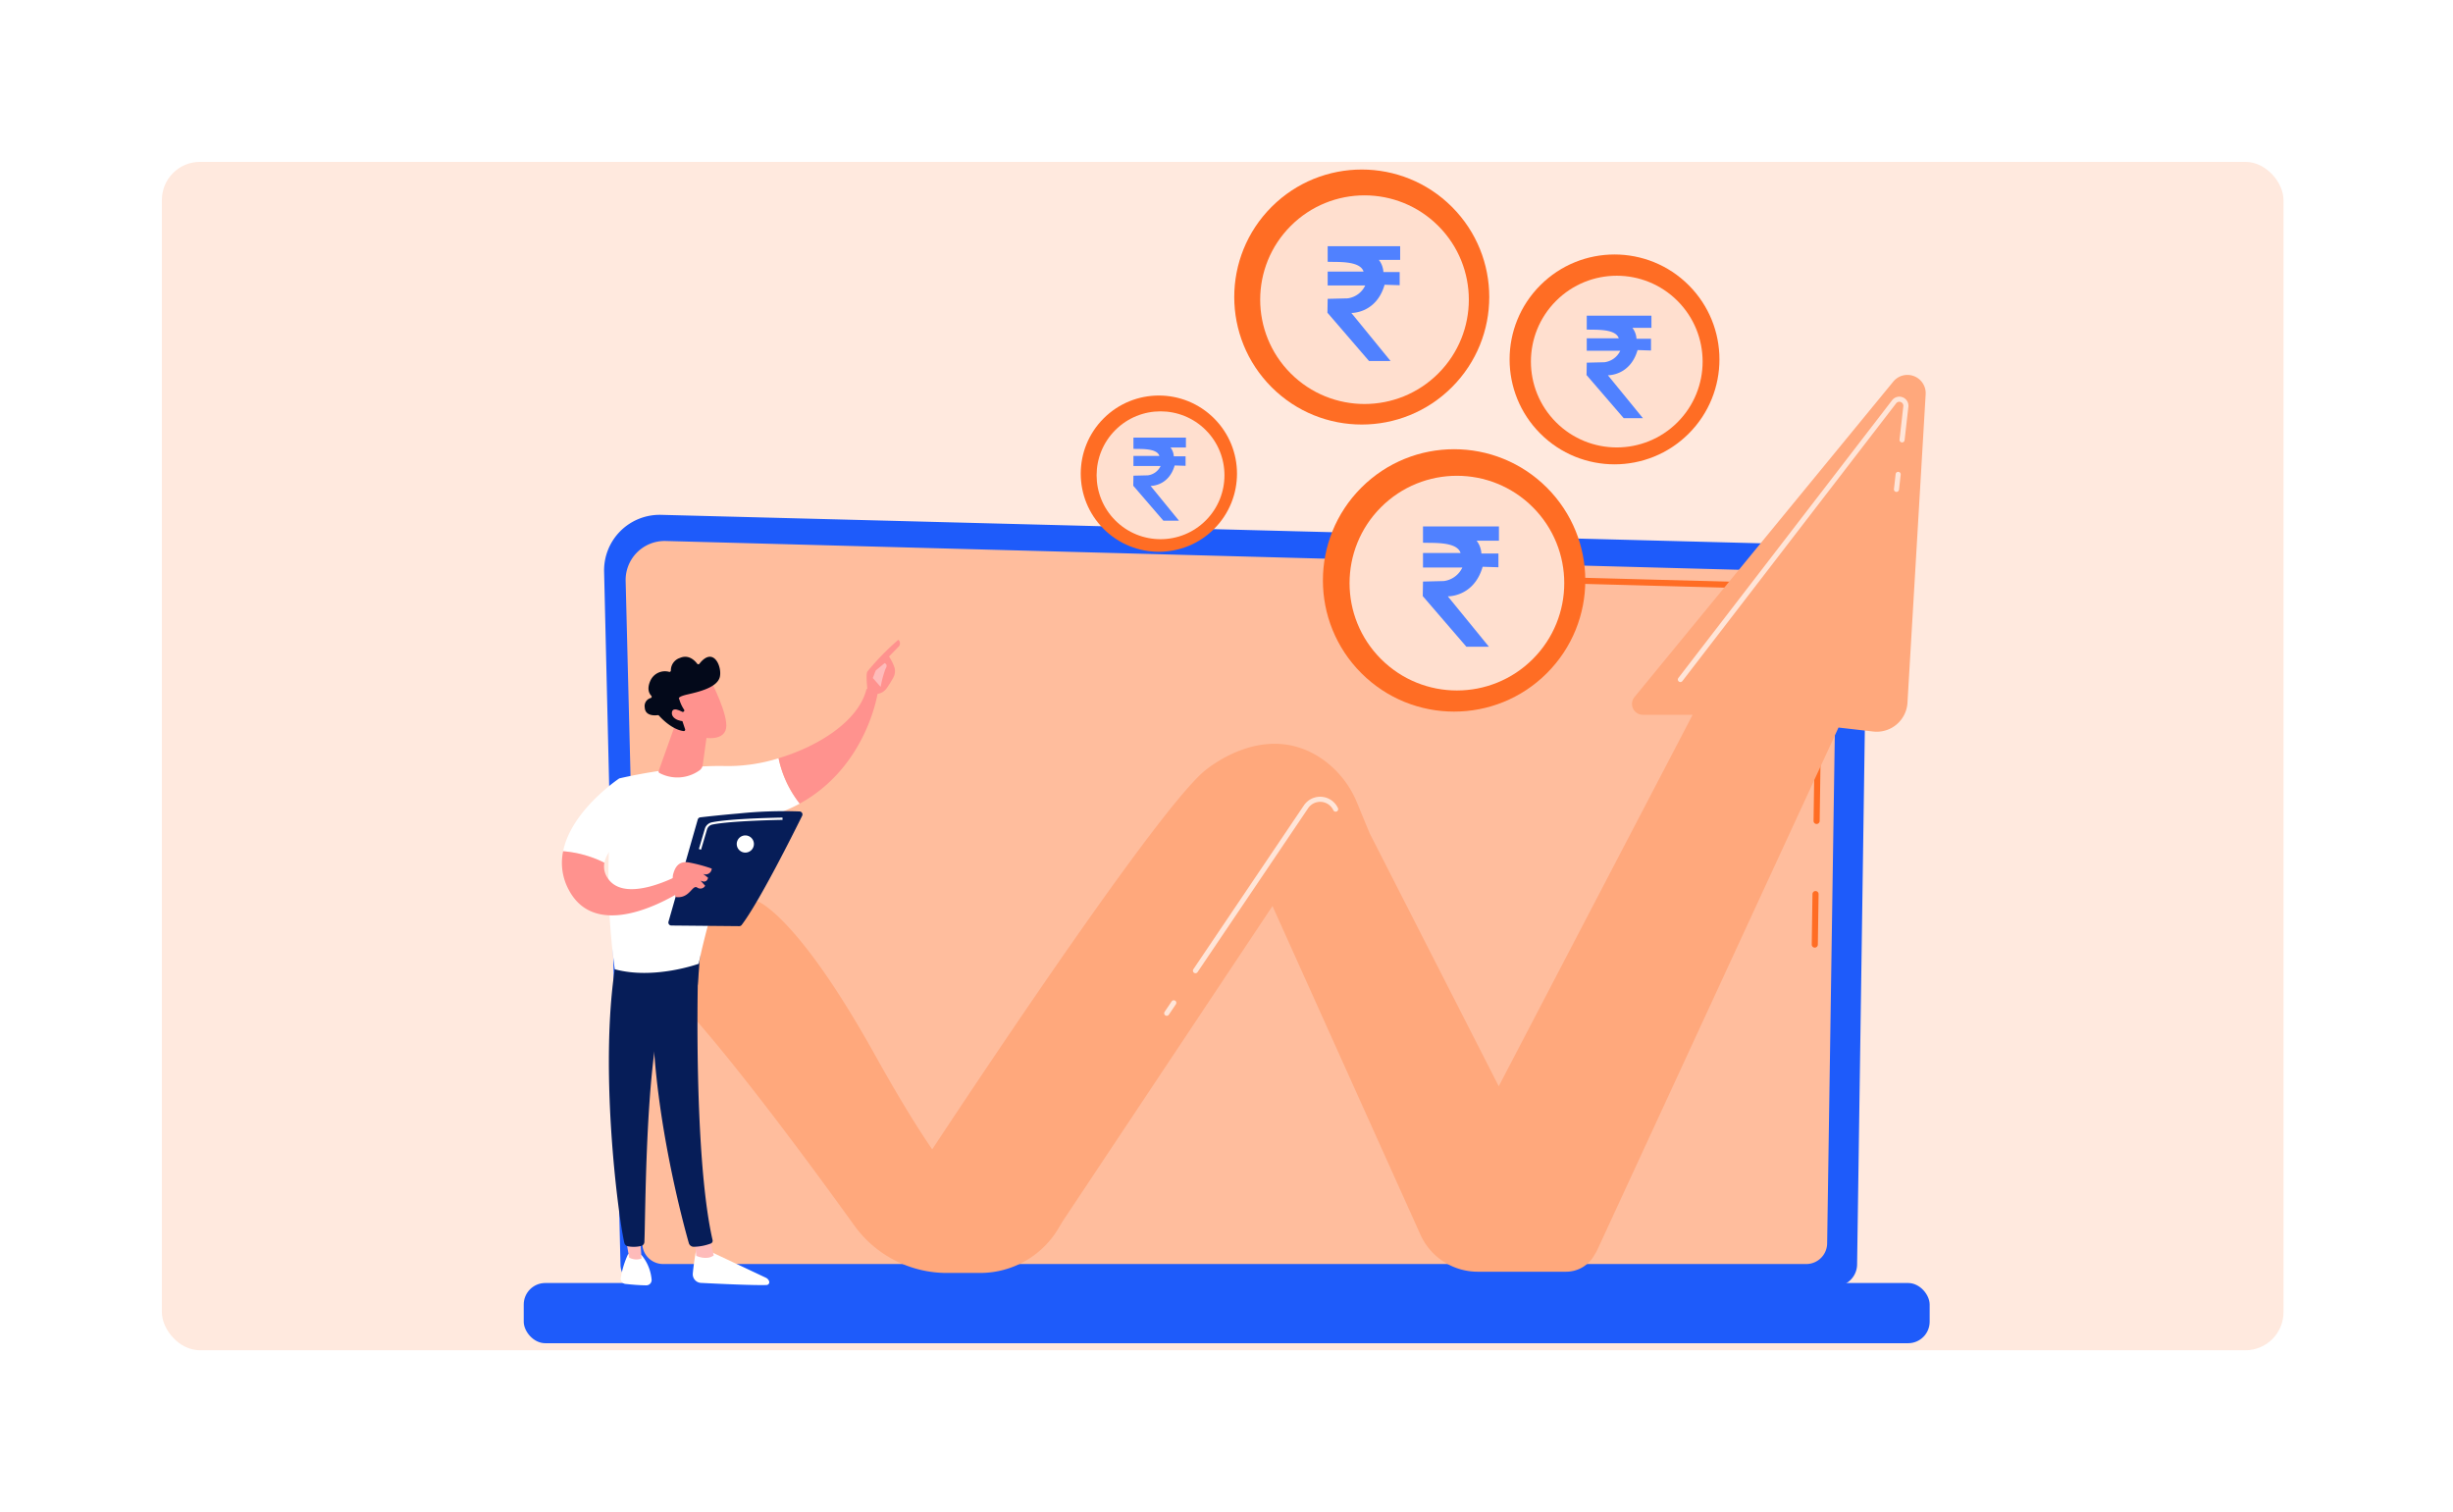 <svg xmlns="http://www.w3.org/2000/svg" xmlns:xlink="http://www.w3.org/1999/xlink" width="644" height="397" viewBox="0 0 644 397">
  <defs>
    <filter id="Rectangle_19464" x="0" y="0" width="644" height="397" filterUnits="userSpaceOnUse">
      <feOffset input="SourceAlpha"/>
      <feGaussianBlur stdDeviation="7.5" result="blur"/>
      <feFlood flood-color="#0c2464" flood-opacity="0.129"/>
      <feComposite operator="in" in2="blur"/>
      <feComposite in="SourceGraphic"/>
    </filter>
    <linearGradient id="linear-gradient" x1="329.611" y1="-1.137" x2="330.619" y2="-1.137" gradientUnits="objectBoundingBox">
      <stop offset="0" stop-color="#febbba"/>
      <stop offset="1" stop-color="#ff928e"/>
    </linearGradient>
    <linearGradient id="linear-gradient-2" x1="384.247" y1="-0.725" x2="385.261" y2="-0.725" xlink:href="#linear-gradient"/>
    <linearGradient id="linear-gradient-3" x1="-65.521" y1="1.002" x2="-63.54" y2="3.686" xlink:href="#linear-gradient"/>
    <linearGradient id="linear-gradient-4" x1="457.87" y1="-0.703" x2="459.871" y2="-2.483" xlink:href="#linear-gradient"/>
    <linearGradient id="linear-gradient-5" x1="32.747" y1="50.005" x2="32.424" y2="48.939" xlink:href="#linear-gradient"/>
    <linearGradient id="linear-gradient-6" x1="24.823" y1="37.278" x2="25.027" y2="38.461" gradientUnits="objectBoundingBox">
      <stop offset="0" stop-color="#03091a"/>
      <stop offset="1" stop-color="#1a0f91"/>
    </linearGradient>
    <linearGradient id="linear-gradient-7" x1="105.343" y1="238.187" x2="104.396" y2="233.575" xlink:href="#linear-gradient"/>
  </defs>
  <g id="Ease_of_declaring_investments" data-name="Ease of declaring investments" transform="translate(-987.5 -4000.5)">
    <g id="Lead_Conversion" data-name="Lead Conversion" transform="translate(0 -153)">
      <g id="Group_55577" data-name="Group 55577" transform="translate(-29 23)">
        <g transform="matrix(1, 0, 0, 1, 1016.5, 4130.5)" filter="url(#Rectangle_19464)">
          <rect id="Rectangle_19464-2" data-name="Rectangle 19464" width="599" height="352" rx="10" transform="translate(22.5 22.5)" fill="#fff"/>
        </g>
        <rect id="Rectangle_19465" data-name="Rectangle 19465" width="557" height="312" rx="10" transform="translate(1059 4173)" fill="#ff6d24" opacity="0.15"/>
      </g>
    </g>
    <g id="Group_71763" data-name="Group 71763" transform="translate(0.001 -172)">
      <g id="Group_66449" data-name="Group 66449" transform="translate(663.152 3586.566)">
        <g id="Group_66427" data-name="Group 66427" transform="translate(461.846 721.099)">
          <path id="Path_116361" data-name="Path 116361" d="M625.743,1604.1a5.8,5.8,0,0,0,5.79,5.784H944.61a5.8,5.8,0,0,0,5.79-5.784l2.605-179.917c0-3.181-3.748-9.392-10.617-8.925l-305.974-7.917a14.59,14.59,0,0,0-14.971,14.922Z" transform="translate(-600.344 -1407.338)" fill="#1e5bfa"/>
          <path id="Path_116362" data-name="Path 116362" d="M668.586,1643.6a5.493,5.493,0,0,0,5.477,5.478H974.188a5.494,5.494,0,0,0,5.478-5.478l2.458-163.331c-.29-9.829-8.907-13.362-14.13-13.153l-293.249-7.867a10.253,10.253,0,0,0-10.52,10.493Z" transform="translate(-637.472 -1452.383)" fill="#ffbd9d"/>
          <g id="Group_66426" data-name="Group 66426" transform="translate(233.269 15.333)">
            <path id="Path_116363" data-name="Path 116363" d="M3020.926,2169.443h-.012a.8.8,0,0,1-.791-.815l.194-13.246a.8.8,0,0,1,.8-.791h.012a.8.8,0,0,1,.791.815l-.195,13.246A.8.8,0,0,1,3020.926,2169.443Z" transform="translate(-2915.245 -2071.155)" fill="#ff6d24"/>
            <path id="Path_116364" data-name="Path 116364" d="M2332.816,1589.17h-.012a.8.8,0,0,1-.791-.815l.745-50.732a9.529,9.529,0,0,0-2.719-7.135c-3.342-3.2-8.648-3.038-8.871-3.028l-93.729-2.513a.8.8,0,0,1-.781-.824.769.769,0,0,1,.824-.78l93.673,2.513c.583-.034,6.232-.132,9.994,3.472a11.08,11.08,0,0,1,3.214,8.3l-.745,50.748A.8.8,0,0,1,2332.816,1589.17Z" transform="translate(-2226.658 -1523.34)" fill="#ff6d24"/>
          </g>
          <rect id="Rectangle_26439" data-name="Rectangle 26439" width="369.107" height="15.808" rx="5.654" transform="translate(369.107 217.484) rotate(180)" fill="#1e5bfa"/>
        </g>
        <g id="Group_66432" data-name="Group 66432" transform="translate(490.761 684.343)">
          <path id="Union_1011" data-name="Union 1011" d="M-19290.734,7142.882a29.947,29.947,0,0,1-24.311-12.457c-15.811-21.976-48.156-65.666-57.871-69.079,0,0,11.08-13.847,32.551-16,0,0,10.2,3.471,30.51,39.873,5.531,9.914,10.559,18.36,15.264,25.217,16.115-24.4,58.316-87.521,71.055-98.983,0,0,15.8-14.236,31.365-3.471a25.921,25.921,0,0,1,9.145,11.523l3.271,7.924,33.9,66.435,50.9-97.517h-13.064a2.852,2.852,0,0,1-2.2-4.663l67.955-82.829a4.8,4.8,0,0,1,8.494,3.321l-4.779,81a8.089,8.089,0,0,1-9,7.56l-9.107-1.04-63.27,137.015a9.969,9.969,0,0,1-.723,1.3l-.1.186a8.48,8.48,0,0,1-7.408,4.361h-23.207a16.5,16.5,0,0,1-15.053-9.734l-38.84-86.273-54.977,82.6-.047.068-1.266,2.109a23.866,23.866,0,0,1-20.439,11.552Z" transform="translate(19372.914 -6907.09)" fill="#ffa87c" stroke="rgba(0,0,0,0)" stroke-miterlimit="10" stroke-width="1"/>
          <g id="Group_66428" data-name="Group 66428" transform="translate(274.08 5.729)" opacity="0.7">
            <path id="Path_116366" data-name="Path 116366" d="M2754.842,1247.53a.668.668,0,0,1-.529-1.075l56.118-72.918a2.39,2.39,0,0,1,4.268,1.727l-.99,8.74a.668.668,0,1,1-1.327-.15l.99-8.74a1.055,1.055,0,0,0-1.884-.762l-56.118,72.918A.666.666,0,0,1,2754.842,1247.53Z" transform="translate(-2754.175 -1172.601)" fill="#fff"/>
          </g>
          <g id="Group_66429" data-name="Group 66429" transform="translate(330.81 25.444)" opacity="0.7">
            <path id="Path_116370" data-name="Path 116370" d="M3184.04,1327.046a.606.606,0,0,1-.076,0,.668.668,0,0,1-.588-.738l.448-3.955a.668.668,0,0,1,1.327.15l-.448,3.955A.667.667,0,0,1,3184.04,1327.046Z" transform="translate(-3183.371 -1321.755)" fill="#fff"/>
          </g>
          <g id="Group_66430" data-name="Group 66430" transform="translate(146.77 110.767)" opacity="0.7">
            <path id="Path_116371" data-name="Path 116371" d="M1791.675,2013.608a.667.667,0,0,1-.553-1.041l29.023-43.021a5.152,5.152,0,0,1,8.927.677.668.668,0,1,1-1.207.571,3.817,3.817,0,0,0-6.614-.5l-29.023,43.02A.666.666,0,0,1,1791.675,2013.608Z" transform="translate(-1791.008 -1967.274)" fill="#fff"/>
          </g>
          <g id="Group_66431" data-name="Group 66431" transform="translate(139.228 164.186)" opacity="0.7">
            <path id="Path_116372" data-name="Path 116372" d="M1734.613,2375.51a.668.668,0,0,1-.553-1.041l1.861-2.758a.668.668,0,0,1,1.107.747l-1.861,2.758A.666.666,0,0,1,1734.613,2375.51Z" transform="translate(-1733.946 -2371.416)" fill="#fff"/>
          </g>
        </g>
        <g id="Group_66442" data-name="Group 66442" transform="translate(599.584 616.578)">
          <g id="Group_66441" data-name="Group 66441" transform="translate(0 0)">
            <g id="Group_66434" data-name="Group 66434" transform="translate(0 64.702)">
              <circle id="Ellipse_6086" data-name="Ellipse 6086" cx="20.511" cy="20.511" r="20.511" transform="translate(0 29.007) rotate(-45)" fill="#ff6d24"/>
              <circle id="Ellipse_6087" data-name="Ellipse 6087" cx="19.829" cy="19.829" r="19.829" transform="translate(0.964 29.007) rotate(-45)" fill="#ff6d24"/>
              <circle id="Ellipse_6088" data-name="Ellipse 6088" cx="16.783" cy="16.783" r="16.783" transform="translate(5.711 29.432) rotate(-45)" fill="#fff" opacity="0.78"/>
            </g>
            <g id="Group_66436" data-name="Group 66436" transform="translate(34.933)">
              <circle id="Ellipse_6089" data-name="Ellipse 6089" cx="33.474" cy="33.474" r="33.474" transform="translate(0 47.339) rotate(-45)" fill="#ff6d24"/>
              <circle id="Ellipse_6090" data-name="Ellipse 6090" cx="32.361" cy="32.361" r="32.361" transform="translate(14.978 14.978)" fill="#ff6d24"/>
              <circle id="Ellipse_6091" data-name="Ellipse 6091" cx="27.389" cy="27.389" r="27.389" transform="translate(9.329 48.033) rotate(-45)" fill="#fff" opacity="0.78"/>
            </g>
            <g id="Group_66438" data-name="Group 66438" transform="translate(57.806 73.025)">
              <circle id="Ellipse_6092" data-name="Ellipse 6092" cx="34.444" cy="34.444" r="34.444" transform="translate(0 48.712) rotate(-45)" fill="#ff6d24"/>
              <circle id="Ellipse_6093" data-name="Ellipse 6093" cx="33.299" cy="33.299" r="33.299" transform="translate(1.62 48.712) rotate(-45)" fill="#ff6d24"/>
              <circle id="Ellipse_6094" data-name="Ellipse 6094" cx="28.183" cy="28.183" r="28.183" transform="translate(9.591 49.426) rotate(-45)" fill="#fff" opacity="0.78"/>
            </g>
            <g id="Group_66440" data-name="Group 66440" transform="translate(109.676 24.757)">
              <circle id="Ellipse_6095" data-name="Ellipse 6095" cx="27.547" cy="27.547" r="27.547" transform="translate(0 38.958) rotate(-45)" fill="#ff6d24"/>
              <circle id="Ellipse_6096" data-name="Ellipse 6096" cx="26.631" cy="26.631" r="26.631" transform="translate(1.295 38.958) rotate(-45)" fill="#ff6d24"/>
              <circle id="Ellipse_6097" data-name="Ellipse 6097" cx="22.54" cy="22.54" r="22.54" transform="translate(7.67 39.529) rotate(-45)" fill="#fff" opacity="0.78"/>
            </g>
          </g>
        </g>
        <g id="Group_66448" data-name="Group 66448" transform="translate(471.873 753.895)">
          <path id="Path_116381" data-name="Path 116381" d="M798.5,2863.812s-.622,3.337-.943,6.644a2.28,2.28,0,0,0,2.157,2.491c4.4.225,13.828.672,17.212.554a.742.742,0,0,0,.662-1.01,1.661,1.661,0,0,0-.841-.9l-15.5-7.3Z" transform="translate(-763.198 -2704.094)" fill="#fff"/>
          <path id="Path_116382" data-name="Path 116382" d="M801.244,2845.11l.436,4s2.715,1.3,4.592-.116l-1.087-4.467Z" transform="translate(-766.41 -2687.36)" fill="url(#linear-gradient)"/>
          <path id="Path_116383" data-name="Path 116383" d="M727.825,2279.5c-.215,1.042-1.6,52.1,3.643,75.032a.777.777,0,0,1-.464.9,13.523,13.523,0,0,1-4.454.861,1.337,1.337,0,0,1-1.318-.973c-1.51-5.324-8.732-32-9.465-57.416-.819-28.4.009-.967.009-.967l.807-17.545Z" transform="translate(-691.918 -2196.921)" fill="#061d58"/>
          <path id="Path_116384" data-name="Path 116384" d="M656.393,2875.713a24.059,24.059,0,0,0-1.909,6.154,1.391,1.391,0,0,0,1.208,1.678c1.454.157,3.692.362,5.486.367a1.387,1.387,0,0,0,1.388-1.534,11.7,11.7,0,0,0-2.67-6.442Z" transform="translate(-639.022 -2714.422)" fill="#fff"/>
          <path id="Path_116385" data-name="Path 116385" d="M663.256,2835.443l1.051,6.057a3.908,3.908,0,0,0,3.262.255l-.467-6.511Z" transform="translate(-646.661 -2679.303)" fill="url(#linear-gradient-2)"/>
          <path id="Path_116386" data-name="Path 116386" d="M632.922,2273.342c-4.721,26.9.333,66.6,2.091,74.374a1.21,1.21,0,0,0,.968.928,8.121,8.121,0,0,0,3.493-.106,1.109,1.109,0,0,0,.807-1.014c.306-6.271.231-44.789,4.535-59.969a3.457,3.457,0,0,1,1.352-1.895L654.3,2280l.708-9.271Z" transform="translate(-618.634 -2189.401)" fill="#061d58"/>
          <g id="Group_66443" data-name="Group 66443" transform="translate(12.198 12.802)">
            <path id="Path_116387" data-name="Path 116387" d="M661.017,1892.854c-13.376-.349-28.173,3.244-28.173,3.244-1.188,6.555-2.457,12.668-2.722,19.117a181.768,181.768,0,0,0,1.547,30.984c10.331,2.815,22.056-1.45,22.056-1.45,1.814-9.709,10.107-37,10.107-37a44.07,44.07,0,0,0,16.4-5.034,28.684,28.684,0,0,1-5.556-11.913A44.884,44.884,0,0,1,661.017,1892.854Z" transform="translate(-629.994 -1872.492)" fill="#fff"/>
            <path id="Path_116388" data-name="Path 116388" d="M994.112,1753.344a2.56,2.56,0,0,0-2.97-.865c-2.048,8.3-12.435,14.942-23.072,18.136a28.687,28.687,0,0,0,5.556,11.913C991.322,1772.8,994.112,1753.344,994.112,1753.344Z" transform="translate(-923.385 -1752.311)" fill="#ff928e"/>
          </g>
          <g id="Group_66444" data-name="Group 66444" transform="translate(79.986 0)">
            <path id="Path_116389" data-name="Path 116389" d="M1145.467,1669.691c.133.438-1.465,1.089-2.386-.708-.024-.857-.511-4.533.008-5.226a68.381,68.381,0,0,1,8.094-8.3,1.258,1.258,0,0,1,.141,1.749l-2.59,2.647a12.409,12.409,0,0,1,1.469,2.975,3.594,3.594,0,0,1-.383,2.642c-.458.807-1.082,1.855-1.671,2.675A3.55,3.55,0,0,1,1145.467,1669.691Z" transform="translate(-1142.85 -1655.454)" fill="url(#linear-gradient-3)"/>
            <path id="Path_116390" data-name="Path 116390" d="M1158.333,1701.753l-2.356,1.959-.753,1.966,2.062,2.332a26.888,26.888,0,0,1,1.267-4.75C1159.082,1702.418,1158.815,1702.005,1158.333,1701.753Z" transform="translate(-1153.589 -1695.633)" fill="url(#linear-gradient-4)"/>
          </g>
          <path id="Path_116391" data-name="Path 116391" d="M559.822,1943.9l-5.008-13s-12.577,8.371-14.735,19.116a29.58,29.58,0,0,1,10.835,3.015C551.888,1947.959,559.822,1943.9,559.822,1943.9Z" transform="translate(-539.766 -1894.494)" fill="#fff"/>
          <path id="Path_116392" data-name="Path 116392" d="M568.567,2081.709s-14.105,7.795-18.775.979a5.322,5.322,0,0,1-.936-4.144,29.57,29.57,0,0,0-10.835-3.015,14.859,14.859,0,0,0,1.518,10.2c8.147,15.248,30.852-.544,30.852-.544Z" transform="translate(-537.707 -2020.005)" fill="#ff928e"/>
          <path id="Path_116393" data-name="Path 116393" d="M734.072,1823.21l-4.374,12.27a.443.443,0,0,0,.2.536,10.007,10.007,0,0,0,10.385-.6,2.088,2.088,0,0,0,.976-1.483l1.48-10.641Z" transform="translate(-704.298 -1801.036)" fill="#ff928e"/>
          <g id="Group_66445" data-name="Group 66445" transform="translate(21.738 4.462)">
            <path id="Path_116394" data-name="Path 116394" d="M762.018,1737.636s4.591,8.843,3.957,12.392-6.424,3.238-11.455.3l-3.444-9.535Z" transform="translate(-744.612 -1731.235)" fill="url(#linear-gradient-5)"/>
            <path id="Path_116395" data-name="Path 116395" d="M712.346,1703.641a.363.363,0,0,0,.163-.529,9.463,9.463,0,0,1-1.274-2.774s-.835-.546,2.151-1.231,7.439-1.749,8.4-4.276c.934-2.464-1.4-8.7-5.262-3.786a.363.363,0,0,1-.575,0c-.618-.82-2.246-2.526-4.54-1.523a3.43,3.43,0,0,0-2.38,3.292.361.361,0,0,1-.431.365,4.183,4.183,0,0,0-4.905,2.23c-1.018,2.181-.381,3.428.2,4.04a.361.361,0,0,1-.161.6,2.176,2.176,0,0,0-1.559,2.469c.105,2.3,2.678,2.123,3.411,2.025a.363.363,0,0,1,.321.117c.621.7,3.421,3.677,6.479,4.062a.366.366,0,0,0,.388-.48l-1.288-3.864a.364.364,0,0,1,.2-.45Z" transform="translate(-702.169 -1689.208)" fill="url(#linear-gradient-6)"/>
            <path id="Path_116396" data-name="Path 116396" d="M759.629,1794.978s-3.306-2.315-3.568-.395,2.97,2.814,4.582,2.112Z" transform="translate(-748.925 -1779.994)" fill="url(#linear-gradient-7)"/>
          </g>
          <g id="Group_66447" data-name="Group 66447" transform="translate(27.946 44.961)">
            <g id="Group_66446" data-name="Group 66446">
              <path id="Path_116397" data-name="Path 116397" d="M749.167,2024.67l7.684-26.834a.782.782,0,0,1,.662-.563c1.392-.162,5.426-.619,10.084-1.013a114.432,114.432,0,0,1,16.019-.532.785.785,0,0,1,.642,1.13c-2.214,4.479-11.321,22.7-15.881,28.668a.787.787,0,0,1-.634.311l-17.828-.166A.785.785,0,0,1,749.167,2024.67Z" transform="translate(-749.136 -1995.607)" fill="#061d58"/>
              <path id="Path_116398" data-name="Path 116398" d="M758.548,2106.369s-1.07-4.4-.639-5.963,1.268-3.569,4.056-3.123a40.827,40.827,0,0,1,6.078,1.621,1.6,1.6,0,0,1-2.285,1.378l1.314,1.017s-.188,1.628-1.978.758l1.222,1.349a1.425,1.425,0,0,1-2.086.48C762.914,2103.028,762.282,2106.9,758.548,2106.369Z" transform="translate(-756.66 -2083.789)" fill="#ff928e"/>
            </g>
            <path id="Path_116399" data-name="Path 116399" d="M884.922,2046.346a2.255,2.255,0,1,0,2.255-2.256A2.255,2.255,0,0,0,884.922,2046.346Z" transform="translate(-866.974 -2037.681)" fill="#fff"/>
            <path id="Path_116400" data-name="Path 116400" d="M810.3,2017.085l1.564-5.307a1.819,1.819,0,0,1,1.367-1.277c4.9-1.023,18.324-1.24,18.459-1.242l-.009-.6c-.554.008-13.613.22-18.573,1.255a2.419,2.419,0,0,0-1.82,1.694l-1.564,5.307Z" transform="translate(-801.717 -2006.934)" fill="#fff"/>
          </g>
        </g>
      </g>
      <path id="Path_116401" data-name="Path 116401" d="M249.46,121.13v4.276c2.5.132,8.881-.395,9.867,2.7H249.46v3.815h10.329a6.254,6.254,0,0,1-4.868,3.552l-5.46.132-.066,3.815,11.447,13.288h5.921l-10.789-13.223s6.841.2,9.144-7.763l4.145.132v-3.618h-4.473a6.084,6.084,0,0,0-1.25-3.355h5.855v-3.75Z" transform="translate(1111.627 4189.579)" fill="#5081ff" fill-rule="evenodd"/>
      <path id="Path_116402" data-name="Path 116402" d="M249.451,121.13v3.643c2.129.112,7.566-.336,8.406,2.3h-8.406v3.25h8.8a5.328,5.328,0,0,1-4.147,3.026l-4.651.112-.056,3.25,9.752,11.32h5.044L255,136.766s5.828.168,7.79-6.613l3.531.112v-3.082h-3.811a5.183,5.183,0,0,0-1.065-2.858h4.988V121.13Z" transform="translate(1154.627 4134.255)" fill="#5081ff" fill-rule="evenodd"/>
      <path id="Path_116404" data-name="Path 116404" d="M249.44,121.13v2.955c1.728.091,6.138-.273,6.82,1.864h-6.82v2.637h7.139a4.322,4.322,0,0,1-3.365,2.455l-3.774.091-.045,2.637,7.911,9.184H261.4l-7.457-9.139s4.728.136,6.32-5.365l2.865.091v-2.5h-3.092a4.205,4.205,0,0,0-.864-2.319h4.047V121.13Z" transform="translate(1035.627 4166.255)" fill="#5081ff" fill-rule="evenodd"/>
      <path id="Path_116403" data-name="Path 116403" d="M249.457,121.13v4.082c2.386.126,8.478-.377,9.419,2.575h-9.419v3.642h9.859a5.97,5.97,0,0,1-4.647,3.391l-5.212.126-.063,3.642,10.927,12.685h5.652l-10.3-12.622s6.531.188,8.729-7.41l3.956.126v-3.454h-4.27a5.808,5.808,0,0,0-1.193-3.2h5.589V121.13Z" transform="translate(1086.605 4116.014)" fill="#5081ff" fill-rule="evenodd"/>
    </g>
  </g>
</svg>
